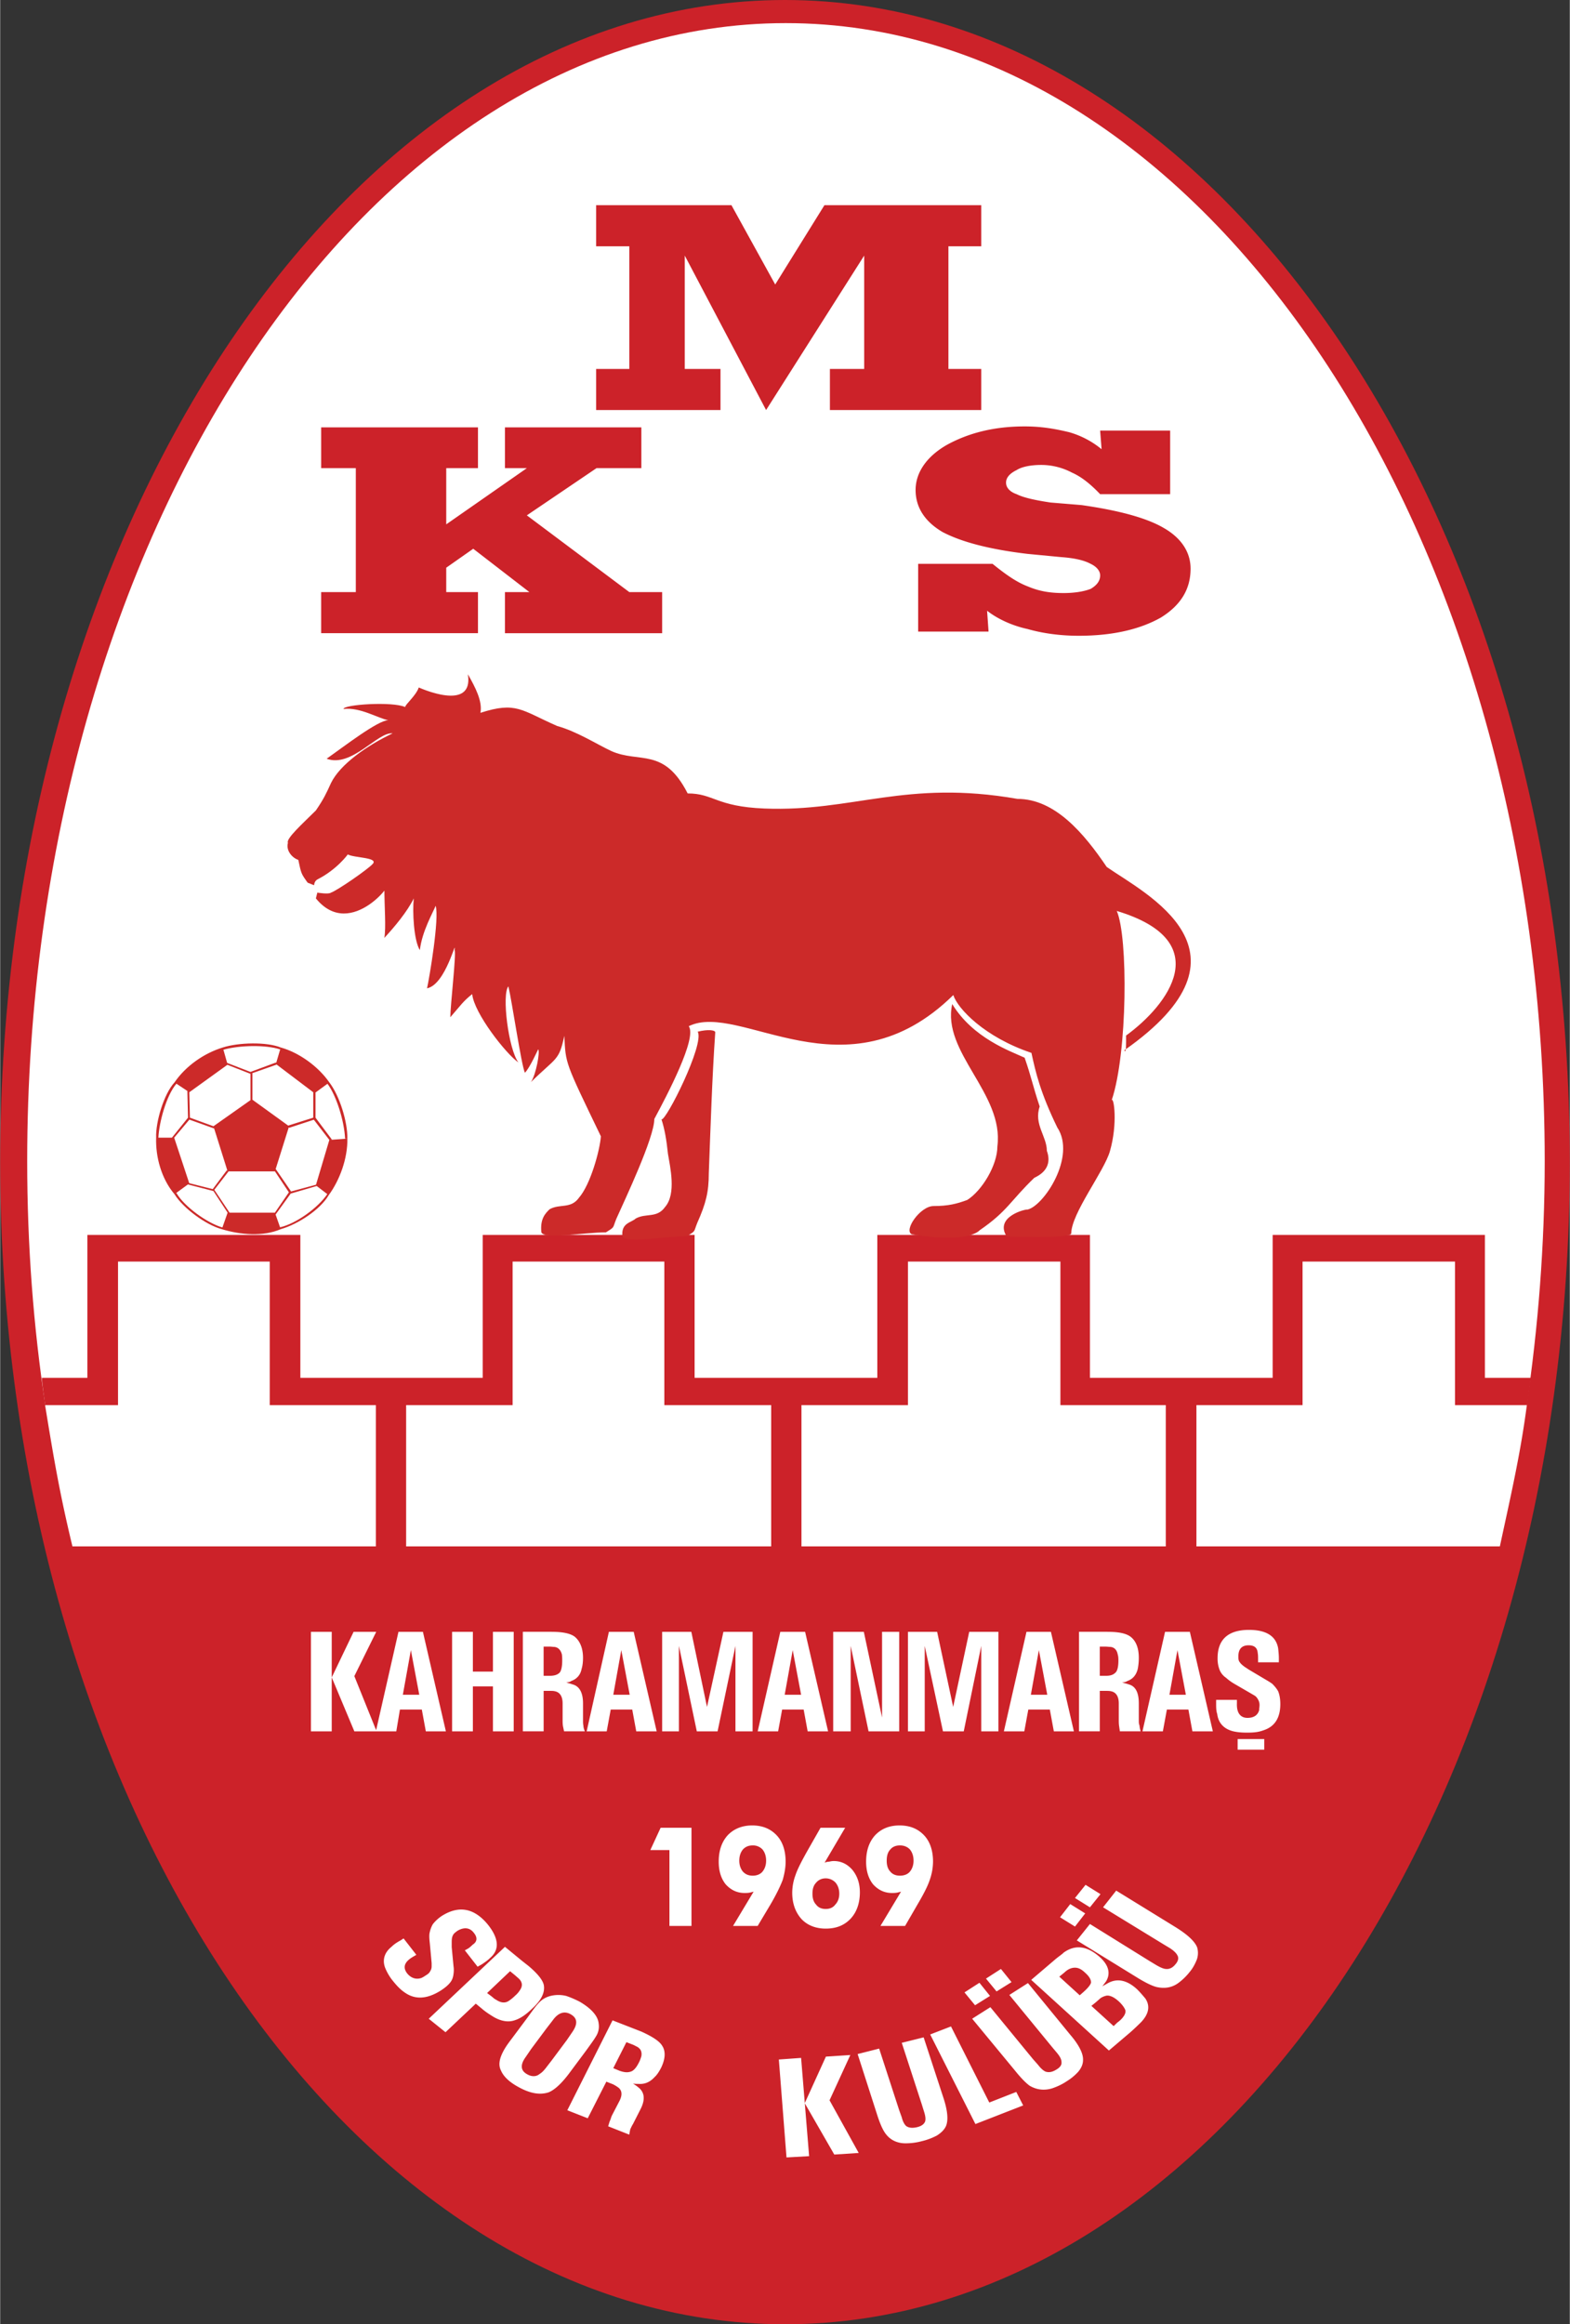 <svg xmlns="http://www.w3.org/2000/svg" width="1689" height="2500" viewBox="0 0 143.469 212.408"><rect x="0" y="0" width="143.469" height="212.408" fill="#333333" stroke="none"/><path d="M71.734 0c39.51 0 71.734 47.708 71.734 106.204 0 58.495-32.225 106.204-71.734 106.204S0 164.698 0 106.204C0 47.708 32.225 0 71.734 0z" fill="#cc2229"/><path d="M71.784 2.113c38.196 0 69.348 46.719 69.348 104.002 0 57.282-31.152 104.001-69.348 104.001-38.195 0-69.347-46.719-69.347-104.001 0-57.283 31.151-104.002 69.347-104.002z" fill="#cc2229"/><path d="M71.806 2.113c38.201 0 69.369 46.716 69.369 103.996 0 7.658-.6 15.2-1.667 22.418l-135.372-.029c-1.1-7.218-1.667-14.702-1.667-22.389C2.47 48.829 33.604 2.113 71.806 2.113z" fill="#fff"/><path d="M29.338 57.867v-3.756h3.167V42.784h-3.167v-3.727h14.333v3.727h-2.9v5.135l7.367-5.135h-2v-3.727h12.467v3.727h-4.1l-6.367 4.313 9.367 7.014h3v3.756H46.138v-3.756h2.234l-5.134-3.962-2.467 1.731v2.23h2.9v3.756H29.338v.001zm25.134-20.394v-3.756h3.034v-11.21h-3.034v-3.756h12.367l4 7.248 4.5-7.248h14.333v3.756h-3v11.209h3v3.756H75.839v-3.756h3.134V23.358l-8.967 14.115-7.434-14.115v10.358h3.267v3.756H54.472v.001zm35.734 18.339l.134 1.907h-6.434v-6.191h6.8c1.233.998 2.2 1.672 3.2 2.054 1.1.469 2.1.616 3.3.616 1 0 1.867-.147 2.467-.382.5-.293.867-.675.867-1.232 0-.44-.367-.821-.867-1.056-.6-.323-1.467-.528-2.7-.616l-3.067-.293c-3.467-.411-6.034-1.086-7.767-1.996-1.6-.939-2.467-2.23-2.467-3.844 0-1.584 1-3.051 2.833-4.108 1.966-1.086 4.3-1.702 7.134-1.702 1.6 0 2.833.235 4.066.528a8.178 8.178 0 0 1 2.967 1.556l-.133-1.702h6.4v5.81h-6.4c-.867-.91-1.7-1.584-2.567-1.966a6.009 6.009 0 0 0-2.833-.705c-.867 0-1.733.147-2.233.469-.601.293-.967.675-.967 1.145s.366.851.967 1.057c.633.323 1.733.558 3.1.763l2.833.234c3.301.47 5.9 1.145 7.5 2.083 1.6.91 2.466 2.201 2.466 3.727 0 1.849-.866 3.316-2.7 4.46-1.866 1.056-4.333 1.673-7.534 1.673-1.733 0-3.333-.235-4.667-.617-1.364-.292-2.731-.909-3.698-1.672z" fill="#cc2229"/><path d="M30.304 149.127v9.096h-1.9v-9.096h1.9zm2 0h2.067l-2 4.049 2.033 5.047h-2.033l-2.066-4.93 1.999-4.166zm4.234 7.102l-.333 1.995h-1.867l2.067-9.096h2.233l2.1 9.096h-1.833l-.367-1.995h-2zm1.767-1.35l-.767-4.079-.734 4.079h1.501zm4.9-5.752v3.638h1.833v-3.638h1.9v9.096h-1.9v-4.108h-1.833v4.108h-1.9v-9.096h1.9zm7.2 0c1 0 1.7.146 2.1.44.467.381.767 1.027.767 1.937 0 .352-.033.704-.133 1.027-.1.528-.433.91-.933 1.086-.1.087-.267.117-.467.146.233.058.434.117.6.176.634.176.934.792.934 1.731v1.525c0 .205 0 .352.034.499 0 .118.033.293.133.528h-1.9l-.1-.47c-.033-.205-.033-.41-.033-.557v-1.525c0-.617-.233-1.027-.733-1.116-.101-.029-.267-.029-.434-.029h-.567v3.697h-1.9v-9.096h2.632v.001zm-.734 1.35v2.67h.567c.4 0 .7-.088.9-.293.133-.146.233-.528.233-1.086 0-.176 0-.381-.033-.587-.101-.381-.333-.645-.7-.674-.133 0-.267-.029-.434-.029h-.533v-.001zm6.134 5.752l-.367 1.995h-1.833l2.033-9.096h2.267l2.1 9.096h-1.867l-.367-1.995h-1.966zm1.734-1.35l-.767-4.079-.733 4.079h1.5zm5.633-5.752l1.433 6.866 1.5-6.866h2.667v9.096h-1.566v-7.806l-1.634 7.806h-1.899l-1.634-7.806v7.806h-1.534v-9.096h2.667zm8.301 7.102l-.367 1.995h-1.867l2.067-9.096h2.267l2.1 9.096h-1.867l-.366-1.995h-1.967zm1.733-1.35l-.767-4.079-.733 4.079h1.5zm5.733-5.752l1.667 7.834v-7.834h1.567v9.096h-2.801l-1.633-7.806v7.806h-1.6v-9.096h2.8zm6.701 0l1.466 6.866 1.467-6.866h2.667v9.096h-1.567v-7.806l-1.6 7.806h-1.9l-1.667-7.806v7.806h-1.533v-9.096h2.667zm8.334 7.102l-.367 1.995H91.74l2.067-9.096h2.233l2.1 9.096h-1.833l-.367-1.995h-1.966zm1.733-1.35l-.767-4.079-.733 4.079h1.5zm5.5-5.752c1.034 0 1.7.146 2.101.44.5.381.766 1.027.766 1.937 0 .352-.033.704-.1 1.027-.134.528-.434.91-.934 1.086-.133.087-.266.117-.5.146.267.058.467.117.634.176.634.176.9.792.9 1.731v1.525c0 .205 0 .352.067.499 0 .118.034.293.101.528h-1.9l-.067-.47c-.032-.205-.032-.41-.032-.557v-1.525c0-.617-.234-1.027-.734-1.116-.133-.029-.3-.029-.433-.029h-.567v3.697h-1.9v-9.096h2.598v.001zm-.7 1.35v2.67h.567c.399 0 .666-.088.867-.293.167-.146.267-.528.267-1.086 0-.176 0-.381-.066-.587-.067-.381-.3-.645-.667-.674-.133 0-.3-.029-.467-.029h-.501v-.001zm6.133 5.752l-.367 1.995h-1.866l2.066-9.096h2.267l2.101 9.096h-1.867l-.367-1.995h-1.967zm1.734-1.35l-.767-4.079-.733 4.079h1.5zm4.667.469v.324c-.033.88.333 1.32.967 1.32.567 0 .934-.235 1.067-.705 0-.176.033-.293.033-.44a.97.97 0 0 0-.133-.528c-.067-.118-.133-.235-.3-.353l-.301-.176-1.567-.91a4.536 4.536 0 0 1-.766-.557 1.595 1.595 0 0 1-.567-.675 2.84 2.84 0 0 1-.2-1.115c0-1.702.967-2.582 2.868-2.582 1.566 0 2.466.558 2.666 1.672.034.294.067.616.067.91v.381h-1.9v-.322c0-.176 0-.353-.033-.529-.034-.469-.3-.704-.834-.704-.599 0-.933.323-.933.997 0 .235 0 .411.134.558.066.117.233.265.433.411l.4.264 1.533.911c.2.117.4.234.6.381.233.235.4.44.533.675.134.323.2.733.2 1.174 0 1.291-.533 2.083-1.566 2.406-.467.175-.934.205-1.467.205-.466 0-.934-.029-1.367-.146-.8-.234-1.267-.763-1.367-1.555-.099-.293-.099-.616-.099-.968v-.324h1.899zm.066 3.58h2.434v.968h-2.434v-.968z" fill="#fff"/><path d="M139.908 125.916h-4.2v-13.059h-19.4v13.059H99.607v-13.059H80.173v13.059H63.472v-13.059H44.104v13.059H27.437v-13.059H7.97v13.059H3.803c.233 2.7 1.233 8.246 2.767 15.406h130.472c1.333-5.752 2.299-10.887 2.866-15.406z" fill="#cc2229"/><path d="M38.038 178.647l-.301.176c-.8.47-.966.968-.533 1.526.334.41.8.586 1.3.41.134-.059.267-.146.4-.235.2-.117.333-.234.4-.381a.794.794 0 0 0 .133-.44v-.293l-.167-1.819c-.033-.293-.066-.617-.033-.881.066-.352.167-.616.3-.851.2-.264.5-.558.867-.792 1.566-.968 2.966-.675 4.2.851.967 1.232 1.067 2.259.167 3.022-.2.205-.5.411-.767.587l-.367.205-1.167-1.497.267-.146c.2-.117.333-.264.467-.382.4-.264.433-.645.1-1.056-.367-.499-.9-.557-1.5-.205-.2.146-.366.264-.433.44-.067.118-.1.323-.1.587v.469l.167 1.761c.033.205.033.44 0 .674-.033.323-.134.587-.3.792-.2.264-.534.528-.9.763-1.233.763-2.3.822-3.233.176-.4-.264-.733-.616-1.067-1.027a4.683 4.683 0 0 1-.733-1.203c-.3-.734-.1-1.438.567-1.967.2-.206.5-.411.833-.587l.267-.176 1.166 1.499zm9.633.529l.634.499c.899.763 1.366 1.379 1.399 1.849.067.646-.3 1.321-1.066 2.025-.6.586-1.133.939-1.633 1.086-.6.206-1.3.059-1.967-.352-.333-.206-.7-.44-1.066-.763l-.5-.411-2.768 2.612-1.533-1.232 6.967-6.573 1.533 1.26zm-1.066.968l-2.1 1.995.433.323c.133.118.267.235.4.294.434.293.833.323 1.167.088a3.85 3.85 0 0 0 .566-.469 2.11 2.11 0 0 0 .434-.499c.267-.382.233-.734-.1-1.057l-.367-.322-.433-.353zm1.6 4.226c.466-.646.766-1.056.966-1.262.3-.352.667-.586 1.133-.704a2.973 2.973 0 0 1 1.434 0c.434.146.833.323 1.233.528 1.1.646 1.667 1.321 1.733 1.996.066.44-.034.851-.267 1.203-.133.235-.434.646-.9 1.292l-1.399 1.878c-.767 1.056-1.434 1.673-2 1.908-.8.264-1.7.117-2.8-.499-.8-.44-1.333-.939-1.567-1.497-.267-.528-.133-1.144.3-1.907.2-.353.467-.705.733-1.057l1.401-1.879zm.333 2.875l-.5.733c-.534.734-.467 1.262.133 1.585.4.234.833.234 1.134-.029.2-.118.366-.293.533-.499l.567-.734 1.399-1.878.5-.733c.5-.733.467-1.262-.166-1.614-.567-.322-1.134-.146-1.634.558l-.567.733-1.399 1.878zm10.067-1.584c.967.44 1.633.851 1.9 1.291.334.499.3 1.203-.1 2.025-.167.322-.367.645-.6.851-.4.439-.867.645-1.4.616-.167 0-.367 0-.567-.029.2.117.4.264.5.352.567.441.633 1.115.2 1.967l-.7 1.379c-.1.146-.167.323-.233.44a3.534 3.534 0 0 0-.1.528l-1.934-.763.133-.44c.1-.206.133-.381.2-.528l.7-1.349c.3-.587.233-1.027-.2-1.292a2.922 2.922 0 0 0-.399-.235l-.601-.235-1.7 3.345-1.867-.733 4.134-8.216 2.634 1.026zm-1.367.968l-1.2 2.376.566.235c.4.146.733.176 1 .088.267-.059.534-.352.767-.821.1-.176.167-.381.233-.587.067-.381-.033-.675-.4-.88-.133-.059-.267-.146-.433-.205l-.533-.206zm15.968 1.438l.733 8.979-2.067.117-.7-8.95 2.034-.146zm2.267-.117l2.233-.147-1.9 4.138 2.666 4.812-2.233.146-2.7-4.695 1.934-4.254zm4.867-.734l1.833 5.634.233.646c.1.411.267.675.4.792.233.176.566.205.967.117.4-.088.667-.264.767-.528.067-.206.033-.499-.1-.91l-.2-.646-1.833-5.633 2-.499 1.833 5.604c.367 1.145.433 1.996.2 2.523-.167.352-.466.617-.833.851-.4.206-.833.382-1.333.5a5.705 5.705 0 0 1-1.533.205c-.701 0-1.333-.264-1.767-.822-.267-.323-.533-.91-.799-1.731l-1.801-5.605 1.966-.498zm4.666-1.291l1.9-.734 3.5 6.954 2.467-.968.633 1.233-4.367 1.702-4.133-8.187zm5.5-2.494l3.9 4.753.467.528c.267.352.533.558.7.616.3.088.6.029.934-.176.367-.206.533-.44.5-.705 0-.235-.133-.499-.399-.822l-.467-.558-3.9-4.753 1.7-1.086 3.867 4.725c.833.968 1.2 1.76 1.167 2.318 0 .381-.166.733-.433 1.056a4.89 4.89 0 0 1-1.067.88c-.433.293-.9.499-1.333.646-.7.205-1.367.146-2.034-.235-.333-.234-.8-.704-1.366-1.409l-3.9-4.724 1.664-1.054zm-2.366-1.35l1.367-.88.966 1.203-1.367.852-.966-1.175zm1.966-1.262l1.366-.88.967 1.202-1.367.852-.966-1.174zm4.134.117l2.133-1.819c.333-.293.667-.498.833-.674 1.067-.763 2.167-.617 3.333.44.8.733.967 1.496.534 2.201l-.334.44.467-.264c.867-.5 1.767-.323 2.7.527.3.294.567.617.767.852.467.704.3 1.438-.4 2.171-.3.293-.6.587-.966.91l-1.967 1.672-7.1-6.456zm7.533 4.226l.333-.323c.166-.118.3-.235.433-.382.234-.264.367-.528.3-.763-.066-.176-.233-.44-.533-.733-.433-.412-.833-.617-1.166-.587a1.547 1.547 0 0 0-.567.234l-.434.381-.4.323 2.034 1.85zm-4.966-4.519l1.867 1.702.3-.264c.434-.381.7-.704.733-.91 0-.235-.133-.528-.533-.88-.3-.293-.6-.469-.933-.469-.3 0-.633.118-.967.44l-.467.381zm2.8-4.813l5.434 3.375.633.382c.4.234.7.352.9.352.3.029.6-.118.833-.411.267-.293.333-.587.2-.822-.1-.206-.333-.44-.7-.675l-.633-.382-5.467-3.345 1.2-1.525 5.434 3.345c1.133.705 1.767 1.32 1.967 1.849.1.352.1.733-.034 1.115-.167.41-.366.792-.667 1.144a5.332 5.332 0 0 1-1.033.998c-.567.411-1.233.529-2 .353-.433-.118-1.034-.411-1.834-.91l-5.433-3.345 1.2-1.498zm-2.733-.616l.933-1.204 1.367.851-.933 1.203-1.367-.85zm1.366-1.76l.966-1.203 1.367.851-.967 1.203-1.366-.851zM109.34 128.41v12.912h27.734c1.067-4.93 1.9-8.569 2.467-12.912h-6.567v-13.118h-13.933v13.118h-9.701zm-36.101 0v12.912h33.301V128.41h-9.633v-13.118H82.973v13.118h-9.734zm-36.135 0v12.912h33.368V128.41h-9.767v-13.118H46.838v13.118h-9.734zm-30.5 12.912h27.734V128.41h-9.7v-13.118H10.77v13.118H4.103c.8 4.901 1.334 8.069 2.501 12.912zM61.172 176.006v-6.933h-1.747l.941-2.038h2.822v8.971h-2.016zm7.627-4.592c.336 0 .672-.121.874-.365.201-.243.335-.578.335-1.003 0-.457-.134-.791-.335-1.034a1.187 1.187 0 0 0-.874-.365c-.403 0-.672.122-.907.365-.201.243-.336.578-.336 1.034 0 .426.135.76.336 1.003.235.244.504.365.907.365zm.068 1.46c-.101.03-.235.061-.37.091-.167.03-.302.03-.47.03-.672 0-1.243-.273-1.713-.79-.437-.547-.638-1.247-.638-2.068 0-1.003.269-1.794.806-2.402.571-.608 1.344-.913 2.251-.913.941 0 1.68.304 2.251.913.538.578.807 1.399.807 2.402 0 .518-.101 1.095-.269 1.673-.235.608-.604 1.369-1.142 2.281l-1.143 1.915h-2.251l1.881-3.132zm6.586-1.216c-.37 0-.672.152-.874.396-.235.243-.335.577-.335 1.003 0 .426.101.761.335 1.003.202.274.504.396.874.396.369 0 .672-.122.873-.396.235-.243.37-.577.37-1.003 0-.426-.135-.76-.336-1.003a1.23 1.23 0 0 0-.907-.396zm-.101-1.43a.971.971 0 0 1 .404-.091c.133-.03.268-.061.437-.061.672 0 1.243.274 1.713.821.437.548.672 1.217.672 2.038 0 1.004-.302 1.825-.84 2.402-.571.608-1.311.913-2.285.913-.908 0-1.68-.304-2.218-.881-.538-.608-.84-1.399-.84-2.403a4.7 4.7 0 0 1 .302-1.612c.168-.517.571-1.308 1.176-2.372l1.109-1.947h2.251l-1.881 3.193zm6.888 1.186c.37 0 .705-.121.907-.365.202-.243.336-.578.336-1.003 0-.457-.134-.791-.336-1.034-.235-.243-.538-.365-.907-.365-.37 0-.672.122-.873.365-.236.243-.336.578-.336 1.034 0 .426.1.76.336 1.003.201.244.503.365.873.365zm.1 1.46a5.89 5.89 0 0 1-.369.091c-.168.03-.302.03-.471.03-.672 0-1.243-.273-1.713-.79-.437-.547-.638-1.247-.638-2.068 0-1.003.269-1.794.806-2.402.572-.608 1.311-.913 2.252-.913.94 0 1.68.304 2.251.913.538.578.807 1.399.807 2.402a5.15 5.15 0 0 1-.303 1.673c-.202.608-.605 1.369-1.143 2.281l-1.108 1.915H80.46l1.88-3.132z" fill="#fff"/><path d="M25.113 107.048l1.295-4.123-3.413-2.468-3.502 2.468 1.295 4.123h4.325zm3.708-7.316h-.206v2.526l1.471 1.916.236-.029-1.5-2.003v-2.41h-.001zm-.118 2.584l-.088-.058v-.117l-2.295.726.088.203 2.295-.754zm.235 6.067l-.059-.116-2.472.667-1.295 1.887.059.174 1.383-1.916 2.384-.696zm-2.53.61v-.058l.177-.058-1.413-2.062-.059.233 1.295 1.945zm-10.711-5.023h.206l1.442-1.712-.059-2.439-.177-.116.059 2.438-1.471 1.829zm1.648-1.829v.117l-.059.058 2.266.812-.059-.203-2.148-.784zm3.443 8.68h.177l-1.413-2.119-2.295-.58-.118.115 2.354.61 1.295 1.974zm-1.383-2.119l.147.058 1.324-1.712h-.088l-.059-.116-1.324 1.77zm1.294-11.583l.088.174h-.059l2.148.842 2.383-.842-.059-.058.03-.145-2.354.871-2.177-.842zm2.354.959l-.176.058v-.058 2.467l.176-.029v-2.438zm-2.795 14.253c1.707.522 3.767.697 5.385 0l-.53-1.51h-4.325l-.53 1.51zm-6.003-8.361c-.059 1.742.471 3.745 1.678 5.167l1.353-.987-1.383-4.181h-1.648v.001zm6.091-8.244c-1.707.523-3.383 1.684-4.413 3.193l1.353.9 3.501-2.525-.441-1.568zm9.739 3.193c-1-1.451-2.766-2.729-4.442-3.193l-.442 1.51 3.531 2.671 1.353-.988zm-.058 10.306c1-1.364 1.736-3.338 1.707-5.167l-1.648.116-1.235 4.151 1.176.9zm-9.769 3.106l.088-.146c-1.383-.377-3.56-1.945-4.237-3.164l-.176.116c.794 1.278 2.883 2.817 4.325 3.194zm-6.003-8.361h.206c.06-1.364.707-3.832 1.648-4.935l-.176-.116c-.971 1.045-1.736 3.629-1.678 5.051zm6.091-8.244l.059.204c1.441-.407 3.854-.465 5.179-.029l.059-.174c-1.295-.523-3.826-.466-5.297-.001zm9.739 3.193l-.176.116c.794 1.045 1.53 3.338 1.618 5.022h.206c.03-1.509-.706-3.919-1.648-5.138zm-.058 10.306l-.118-.116c-.853 1.277-2.884 2.729-4.325 3.049l.059.174c1.618-.466 3.619-1.801 4.384-3.107zM94.259 96.22c.394 1.819.819 3.638 2.359 6.808 1.77 2.67-1.245 7.189-2.719 7.512-.164-.059-3.047.646-1.901 2.465.066 0 5.735.206 5.898-.264 0-1.849 3.015-5.692 3.539-7.542.721-2.523.361-4.93.164-4.666 1.442-4.284 1.507-14.907.459-17.284 9.174 2.758 4.653 8.627.852 11.386 0 .674.033 1.731-.164 1.35 12.812-8.979 1.933-14.291-1.605-16.756-2.064-3.052-4.719-6.221-8.159-6.221-10.224-1.79-15.04 1.203-23.134.88-4.423-.176-4.621-1.379-7.012-1.379-2.163-4.255-4.424-2.729-6.979-3.874-1.376-.646-3.146-1.79-4.948-2.289-3.277-1.438-3.736-2.26-7.012-1.203.196-1.057-.459-2.318-1.147-3.521.557 3.521-4.489 1.203-4.489 1.203-.262.763-1.246 1.556-1.246 1.79-1.146-.528-5.636-.234-5.636.176 1.54-.176 3.146.851 4.096 1.027-.95 0-4.096 2.436-5.636 3.521 2.294.851 4.686-2.494 6.029-2.318-2.359 1.115-4.817 2.846-5.636 4.548-.426.939-.655 1.438-1.376 2.494-1.212 1.203-2.752 2.583-2.556 2.964-.197.704.393 1.379.95 1.555.262 1.262.262 1.262.852 2.083l.59.235s0-.353.295-.528c1.803-.91 2.786-2.289 2.786-2.289.557.323 2.785.264 2.293.851-.393.47-3.276 2.465-3.834 2.641-.196.176-1.245 0-1.245 0l-.131.528c3.277 4.021 7.602-2.143 6.259-1.027 0 1.878.164 3.609 0 4.636.95-1.027 2.097-2.406 2.687-3.609-.131 1.203 0 3.844.557 4.725.196-1.731 1.246-3.521 1.442-4.05.36 1.115-.59 6.69-.786 7.542 1.736-.353 2.687-4.724 2.522-3.492.164.322-.393 5.047-.393 6.133.951-1.085 1.147-1.438 1.999-2.113.164 1.731 3.08 5.458 4.227 6.25-.918-1.203-1.54-6.25-.918-6.955.328 1.379 1.18 7.189 1.508 7.894.426-.411 1.212-2.143 1.212-2.143.197.176-.197 2.319-.656 2.994 2.327-2.289 2.556-1.908 3.048-4.226.131 2.583.033 2.318 3.342 9.185-.098 1.291-.95 4.401-1.999 5.604-.753 1.057-1.737.528-2.687 1.057-.393.381-.885.88-.753 2.113.262.674 3.899 0 5.898 0 .852-.529.59-.353.95-1.232.787-1.761 3.474-7.424 3.474-9.126 1.179-2.201 3.932-7.424 3.146-8.481 4.686-2.318 14.353 6.808 24.183-2.846.392 1.234 2.85 3.846 7.141 5.284zm-7.24-4.461c-.983 4.402 4.75 8.187 4.128 13 0 1.732-1.409 4.05-2.752 4.901-.951.352-1.737.557-3.08.557-1.212 0-2.752 2.202-1.999 2.583 3.801.646 5.701.176 6.226-.381 2.523-1.732 2.786-2.671 4.981-4.784 1.146-.528 1.54-1.379 1.146-2.465 0-1.32-1.211-2.436-.655-4.049-.623-1.849-.754-2.671-1.377-4.46-1.343-.617-4.719-1.791-6.618-4.902zm-26.575 10.534c.393.206 3.965-6.896 3.31-8.011.95-.234 1.605-.146 1.605.059-.295 4.255-.426 8.657-.59 12.882 0 1.702-.262 2.758-1.048 4.519-.36.88-.099.704-.95 1.232-1.999 0-5.637.675-5.898 0-.131-1.232.819-1.232 1.212-1.614.95-.528 1.934 0 2.687-1.056 1.048-1.204.459-3.668.262-4.872-.132-1.26-.296-2.228-.59-3.139z" fill="#cc2a29"/></svg>